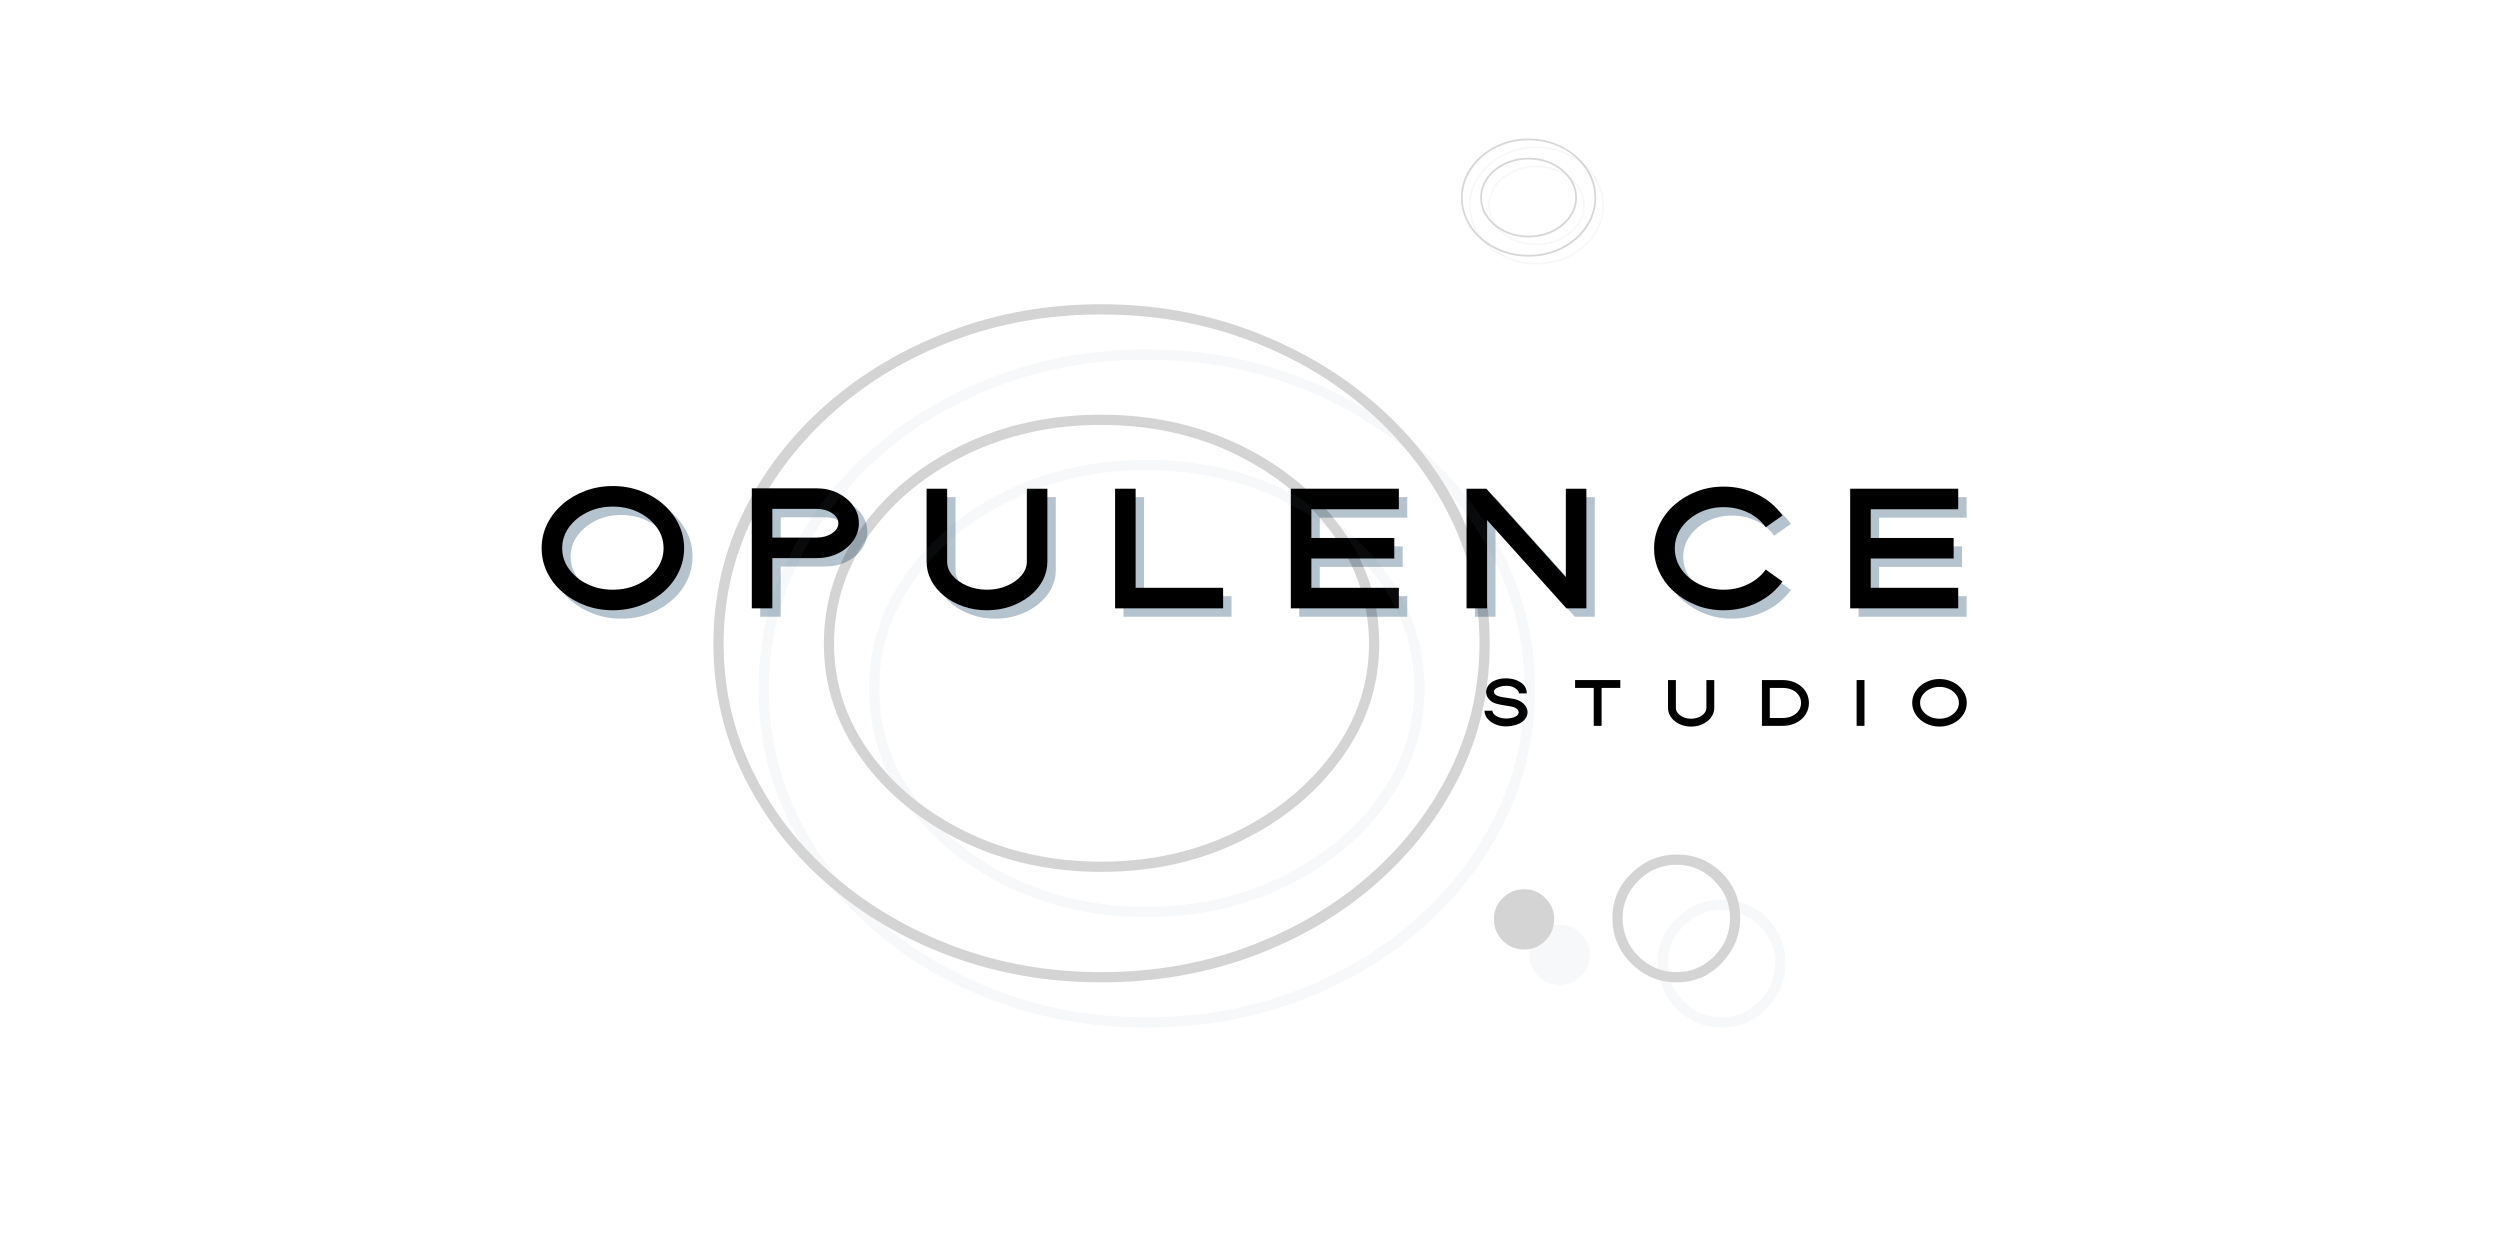 <svg xmlns="http://www.w3.org/2000/svg" xmlns:xlink="http://www.w3.org/1999/xlink" width="4320" zoomAndPan="magnify" viewBox="0 0 3240 1620" height="2160" preserveAspectRatio="xMidYMid meet" version="1.0"><defs><filter x="0%" y="0%" width="100%" height="100%" id="34bdb92d61"><feColorMatrix values="0 0 0 0 1 0 0 0 0 1 0 0 0 0 1 0 0 0 1 0" color-interpolation-filters="sRGB"/></filter><g/><mask id="64326a6ac7"><g filter="url(#34bdb92d61)"><rect x="-324" width="3888" fill="#000000" y="-162" height="1944" fill-opacity="0.17"/></g></mask><clipPath id="3d5c769180"><rect x="0" width="1513" y="0" height="1620"/></clipPath><mask id="0c7f8ce43a"><g filter="url(#34bdb92d61)"><rect x="-324" width="3888" fill="#000000" y="-162" height="1944" fill-opacity="0.17"/></g></mask><clipPath id="1dd170a1bf"><rect x="0" width="259" y="0" height="1357"/></clipPath><mask id="38927f3866"><g filter="url(#34bdb92d61)"><rect x="-324" width="3888" fill="#000000" y="-162" height="1944" fill-opacity="0.16"/></g></mask><clipPath id="0f1fc7cfd2"><rect x="0" width="206" y="0" height="303"/></clipPath></defs><g fill="#000000" fill-opacity="1"><g transform="translate(1919.196, 940.705)"><g><path d="M 45.672 -1.328 C 42.148 -0.191 38.484 0.469 34.672 0.656 C 30.867 0.844 27.176 0.5 23.594 -0.375 C 20.008 -1.258 16.707 -2.707 13.688 -4.719 C 10.789 -6.727 8.57 -9.02 7.031 -11.594 C 5.488 -14.176 4.719 -16.852 4.719 -19.625 L 14.906 -19.625 C 14.906 -17.426 16.414 -15.254 19.438 -13.109 C 22.02 -11.348 25.32 -10.219 29.344 -9.719 C 33.375 -9.219 37.586 -9.594 41.984 -10.844 C 44.566 -11.602 46.438 -12.676 47.594 -14.062 C 48.758 -15.445 49.203 -16.91 48.922 -18.453 C 48.641 -19.992 47.617 -21.391 45.859 -22.641 C 44.098 -23.898 41.551 -24.781 38.219 -25.281 C 33.688 -25.977 29.91 -26.609 26.891 -27.172 C 23.867 -27.742 21.367 -28.328 19.391 -28.922 C 17.41 -29.516 15.773 -30.234 14.484 -31.078 C 13.191 -31.93 11.977 -32.957 10.844 -34.156 C 8.457 -36.801 7.141 -39.613 6.891 -42.594 C 6.641 -45.582 7.316 -48.43 8.922 -51.141 C 10.523 -53.848 12.898 -56.051 16.047 -57.75 C 19.379 -59.57 23.07 -60.734 27.125 -61.234 C 31.188 -61.742 35.242 -61.664 39.297 -61 C 43.359 -60.344 46.992 -59.07 50.203 -57.188 C 56.43 -53.594 59.547 -48.555 59.547 -42.078 L 49.344 -42.078 C 49.344 -43.336 48.945 -44.453 48.156 -45.422 C 47.375 -46.398 46.328 -47.395 45.016 -48.406 C 42.867 -50.039 40.348 -51.094 37.453 -51.562 C 34.566 -52.039 31.691 -52.07 28.828 -51.656 C 25.961 -51.25 23.477 -50.508 21.375 -49.438 C 19.27 -48.375 17.867 -47.102 17.172 -45.625 C 16.484 -44.145 16.895 -42.586 18.406 -40.953 C 19.281 -40.066 20.426 -39.344 21.844 -38.781 C 23.258 -38.219 25.363 -37.68 28.156 -37.172 C 30.957 -36.672 34.812 -36.078 39.719 -35.391 C 44.625 -34.754 48.68 -33.414 51.891 -31.375 C 55.098 -29.332 57.426 -26.91 58.875 -24.109 C 60.32 -21.305 60.812 -18.441 60.344 -15.516 C 59.875 -12.598 58.426 -9.863 56 -7.312 C 53.582 -4.758 50.141 -2.766 45.672 -1.328 Z M 45.672 -1.328 "/></g></g></g><g fill="#000000" fill-opacity="1"><g transform="translate(2036.604, 940.705)"><g><path d="M 28.875 -49.156 L 4.719 -49.156 L 4.719 -59.359 L 63.312 -59.359 L 63.312 -49.156 L 39.062 -49.156 L 39.062 0 L 28.875 0 Z M 28.875 -49.156 "/></g></g></g><g fill="#000000" fill-opacity="1"><g transform="translate(2157.028, 940.705)"><g><path d="M 34.625 0.938 C 30.477 0.938 26.594 0.312 22.969 -0.938 C 19.352 -2.195 16.176 -3.926 13.438 -6.125 C 10.707 -8.332 8.57 -10.898 7.031 -13.828 C 5.488 -16.754 4.719 -19.883 4.719 -23.219 L 4.719 -59.359 L 14.906 -59.359 L 14.906 -23.219 C 14.906 -20.695 15.801 -18.379 17.594 -16.266 C 19.383 -14.16 21.789 -12.461 24.812 -11.172 C 27.832 -9.891 31.102 -9.25 34.625 -9.25 C 38.219 -9.25 41.52 -9.891 44.531 -11.172 C 47.551 -12.461 49.957 -14.16 51.75 -16.266 C 53.551 -18.379 54.453 -20.695 54.453 -23.219 L 54.453 -59.359 L 64.641 -59.359 L 64.641 -23.219 C 64.641 -19.883 63.867 -16.754 62.328 -13.828 C 60.785 -10.898 58.629 -8.332 55.859 -6.125 C 53.086 -3.926 49.895 -2.195 46.281 -0.938 C 42.664 0.312 38.781 0.938 34.625 0.938 Z M 34.625 0.938 "/></g></g></g><g fill="#000000" fill-opacity="1"><g transform="translate(2278.771, 940.705)"><g><path d="M 4.719 -59.359 L 31.234 -59.359 C 36.328 -59.359 40.977 -58.586 45.188 -57.047 C 49.406 -55.504 53.039 -53.379 56.094 -50.672 C 59.145 -47.961 61.488 -44.816 63.125 -41.234 C 64.758 -37.648 65.578 -33.812 65.578 -29.719 C 65.578 -25.633 64.758 -21.797 63.125 -18.203 C 61.488 -14.617 59.145 -11.457 56.094 -8.719 C 53.039 -5.988 49.406 -3.852 45.188 -2.312 C 40.977 -0.77 36.328 0 31.234 0 L 4.719 0 Z M 31.234 -10.188 C 36.203 -10.188 40.492 -11.066 44.109 -12.828 C 47.723 -14.586 50.504 -16.945 52.453 -19.906 C 54.41 -22.863 55.391 -26.133 55.391 -29.719 C 55.391 -33.312 54.41 -36.582 52.453 -39.531 C 50.504 -42.488 47.723 -44.832 44.109 -46.562 C 40.492 -48.289 36.203 -49.156 31.234 -49.156 L 14.906 -49.156 L 14.906 -10.188 Z M 31.234 -10.188 "/></g></g></g><g fill="#000000" fill-opacity="1"><g transform="translate(2401.457, 940.705)"><g><path d="M 4.719 -59.359 L 14.906 -59.359 L 14.906 0 L 4.719 0 Z M 4.719 -59.359 "/></g></g></g><g fill="#000000" fill-opacity="1"><g transform="translate(2473.528, 940.705)"><g><path d="M 40.016 0.938 C 35.172 0.938 30.609 0.133 26.328 -1.469 C 22.047 -3.07 18.285 -5.27 15.047 -8.062 C 11.805 -10.863 9.273 -14.133 7.453 -17.875 C 5.629 -21.625 4.719 -25.602 4.719 -29.812 C 4.719 -34.094 5.629 -38.086 7.453 -41.797 C 9.273 -45.516 11.805 -48.785 15.047 -51.609 C 18.285 -54.441 22.047 -56.66 26.328 -58.266 C 30.609 -59.867 35.172 -60.672 40.016 -60.672 C 44.922 -60.672 49.508 -59.867 53.781 -58.266 C 58.062 -56.66 61.82 -54.441 65.062 -51.609 C 68.301 -48.785 70.832 -45.516 72.656 -41.797 C 74.477 -38.086 75.391 -34.094 75.391 -29.812 C 75.391 -25.602 74.477 -21.625 72.656 -17.875 C 70.832 -14.133 68.301 -10.863 65.062 -8.062 C 61.82 -5.27 58.062 -3.07 53.781 -1.469 C 49.508 0.133 44.922 0.938 40.016 0.938 Z M 40.016 -9.25 C 44.66 -9.25 48.883 -10.176 52.688 -12.031 C 56.5 -13.883 59.535 -16.367 61.797 -19.484 C 64.066 -22.598 65.203 -26.039 65.203 -29.812 C 65.203 -33.656 64.066 -37.133 61.797 -40.25 C 59.535 -43.363 56.5 -45.848 52.688 -47.703 C 48.883 -49.555 44.66 -50.484 40.016 -50.484 C 35.422 -50.484 31.219 -49.555 27.406 -47.703 C 23.602 -45.848 20.566 -43.363 18.297 -40.25 C 16.035 -37.133 14.906 -33.656 14.906 -29.812 C 14.906 -26.039 16.035 -22.598 18.297 -19.484 C 20.566 -16.367 23.602 -13.883 27.406 -12.031 C 31.219 -10.176 35.422 -9.25 40.016 -9.25 Z M 40.016 -9.25 "/></g></g></g><g fill="#7591a5" fill-opacity="0.541"><g transform="translate(700.538, 799.311)"><g><path d="M 104.516 2.469 C 91.859 2.469 79.941 0.375 68.766 -3.812 C 57.598 -8.008 47.781 -13.766 39.312 -21.078 C 30.852 -28.391 24.238 -36.93 19.469 -46.703 C 14.707 -56.484 12.328 -66.879 12.328 -77.891 C 12.328 -89.066 14.707 -99.504 19.469 -109.203 C 24.238 -118.898 30.852 -127.441 39.312 -134.828 C 47.781 -142.223 57.598 -148.016 68.766 -152.203 C 79.941 -156.398 91.859 -158.5 104.516 -158.5 C 117.336 -158.5 129.332 -156.398 140.5 -152.203 C 151.676 -148.016 161.492 -142.223 169.953 -134.828 C 178.422 -127.441 185.035 -118.898 189.797 -109.203 C 194.566 -99.504 196.953 -89.066 196.953 -77.891 C 196.953 -66.879 194.566 -56.484 189.797 -46.703 C 185.035 -36.93 178.422 -28.391 169.953 -21.078 C 161.492 -13.766 151.676 -8.008 140.5 -3.812 C 129.332 0.375 117.336 2.469 104.516 2.469 Z M 104.516 -24.156 C 116.672 -24.156 127.719 -26.578 137.656 -31.422 C 147.602 -36.273 155.535 -42.77 161.453 -50.906 C 167.367 -59.039 170.328 -68.035 170.328 -77.891 C 170.328 -87.922 167.367 -97 161.453 -105.125 C 155.535 -113.258 147.602 -119.75 137.656 -124.594 C 127.719 -129.445 116.672 -131.875 104.516 -131.875 C 92.516 -131.875 81.539 -129.445 71.594 -124.594 C 61.656 -119.75 53.727 -113.258 47.812 -105.125 C 41.906 -97 38.953 -87.922 38.953 -77.891 C 38.953 -68.035 41.906 -59.039 47.812 -50.906 C 53.727 -42.77 61.656 -36.273 71.594 -31.422 C 81.539 -26.578 92.516 -24.156 104.516 -24.156 Z M 104.516 -24.156 "/></g></g></g><g fill="#7591a5" fill-opacity="0.541"><g transform="translate(972.908, 799.311)"><g><path d="M 12.328 -155.547 L 96.141 -155.547 C 106.328 -155.547 115.566 -153.488 123.859 -149.375 C 132.16 -145.27 138.773 -139.805 143.703 -132.984 C 148.641 -126.16 151.109 -118.562 151.109 -110.188 C 151.109 -101.969 148.641 -94.406 143.703 -87.5 C 138.773 -80.602 132.16 -75.141 123.859 -71.109 C 115.566 -67.086 106.328 -65.078 96.141 -65.078 L 38.953 -65.078 L 38.953 0 L 12.328 0 Z M 96.141 -91.703 C 103.859 -91.703 110.508 -93.508 116.094 -97.125 C 121.688 -100.738 124.484 -105.094 124.484 -110.188 C 124.484 -115.445 121.688 -119.883 116.094 -123.5 C 110.508 -127.113 103.859 -128.922 96.141 -128.922 L 38.953 -128.922 L 38.953 -91.703 Z M 96.141 -91.703 "/></g></g></g><g fill="#7591a5" fill-opacity="0.541"><g transform="translate(1199.434, 799.311)"><g><path d="M 90.469 2.469 C 79.625 2.469 69.473 0.828 60.016 -2.453 C 50.566 -5.742 42.27 -10.266 35.125 -16.016 C 27.977 -21.773 22.391 -28.473 18.359 -36.109 C 14.336 -43.754 12.328 -51.93 12.328 -60.641 L 12.328 -155.047 L 38.953 -155.047 L 38.953 -60.641 C 38.953 -54.066 41.289 -48.023 45.969 -42.516 C 50.656 -37.016 56.941 -32.578 64.828 -29.203 C 72.711 -25.836 81.258 -24.156 90.469 -24.156 C 99.832 -24.156 108.457 -25.836 116.344 -29.203 C 124.238 -32.578 130.523 -37.016 135.203 -42.516 C 139.891 -48.023 142.234 -54.066 142.234 -60.641 L 142.234 -155.047 L 168.859 -155.047 L 168.859 -60.641 C 168.859 -51.93 166.844 -43.754 162.812 -36.109 C 158.789 -28.473 153.16 -21.773 145.922 -16.016 C 138.691 -10.266 130.352 -5.742 120.906 -2.453 C 111.457 0.828 101.312 2.469 90.469 2.469 Z M 90.469 2.469 "/></g></g></g><g fill="#7591a5" fill-opacity="0.541"><g transform="translate(1443.706, 799.311)"><g><path d="M 12.328 -155.047 L 38.953 -155.047 L 38.953 -26.625 L 152.344 -26.625 L 152.344 0 L 12.328 0 Z M 12.328 -155.047 "/></g></g></g><g fill="#7591a5" fill-opacity="0.541"><g transform="translate(1671.465, 799.311)"><g><path d="M 12.328 -155.047 L 152.344 -155.047 L 152.344 -128.422 L 38.953 -128.422 L 38.953 -91.203 L 146.422 -91.203 L 146.422 -64.578 L 38.953 -64.578 L 38.953 -26.625 L 152.344 -26.625 L 152.344 0 L 12.328 0 Z M 12.328 -155.047 "/></g></g></g><g fill="#7591a5" fill-opacity="0.541"><g transform="translate(1899.223, 799.311)"><g><path d="M 12.328 -155.047 L 37.969 -155.047 L 141 -40.422 L 141 -155.047 L 167.625 -155.047 L 167.625 0 L 141.734 0 L 38.953 -114.375 L 38.953 0 L 12.328 0 Z M 12.328 -155.047 "/></g></g></g><g fill="#7591a5" fill-opacity="0.541"><g transform="translate(2142.263, 799.311)"><g><path d="M 102.547 2.469 C 90.055 2.469 78.383 0.375 67.531 -3.812 C 56.688 -8.008 47.113 -13.766 38.812 -21.078 C 30.52 -28.391 24.031 -36.891 19.344 -46.578 C 14.664 -56.273 12.328 -66.629 12.328 -77.641 C 12.328 -88.648 14.664 -99.004 19.344 -108.703 C 24.031 -118.398 30.52 -126.906 38.812 -134.219 C 47.113 -141.531 56.688 -147.281 67.531 -151.469 C 78.383 -155.664 90.055 -157.766 102.547 -157.766 C 118.16 -157.766 132.703 -154.438 146.172 -147.781 C 159.648 -141.125 170.5 -131.961 178.719 -120.297 L 157.016 -105.016 C 151.266 -113.223 143.539 -119.629 133.844 -124.234 C 124.156 -128.836 113.723 -131.141 102.547 -131.141 C 90.879 -131.141 80.238 -128.711 70.625 -123.859 C 61.008 -119.016 53.363 -112.566 47.688 -104.516 C 42.02 -96.461 39.188 -87.504 39.188 -77.641 C 39.188 -67.785 42.02 -58.789 47.688 -50.656 C 53.363 -42.52 61.008 -36.066 70.625 -31.297 C 80.238 -26.535 90.879 -24.156 102.547 -24.156 C 113.723 -24.156 124.156 -26.492 133.844 -31.172 C 143.539 -35.859 151.266 -42.227 157.016 -50.281 L 178.719 -34.75 C 170.5 -23.25 159.648 -14.172 146.172 -7.516 C 132.703 -0.859 118.16 2.469 102.547 2.469 Z M 102.547 2.469 "/></g></g></g><g fill="#7591a5" fill-opacity="0.541"><g transform="translate(2396.394, 799.311)"><g><path d="M 12.328 -155.047 L 152.344 -155.047 L 152.344 -128.422 L 38.953 -128.422 L 38.953 -91.203 L 146.422 -91.203 L 146.422 -64.578 L 38.953 -64.578 L 38.953 -26.625 L 152.344 -26.625 L 152.344 0 L 12.328 0 Z M 12.328 -155.047 "/></g></g></g><g fill="#000000" fill-opacity="1"><g transform="translate(689.642, 788.416)"><g><path d="M 104.516 2.469 C 91.859 2.469 79.941 0.375 68.766 -3.812 C 57.598 -8.008 47.781 -13.766 39.312 -21.078 C 30.852 -28.391 24.238 -36.93 19.469 -46.703 C 14.707 -56.484 12.328 -66.879 12.328 -77.891 C 12.328 -89.066 14.707 -99.504 19.469 -109.203 C 24.238 -118.898 30.852 -127.441 39.312 -134.828 C 47.781 -142.223 57.598 -148.016 68.766 -152.203 C 79.941 -156.398 91.859 -158.5 104.516 -158.5 C 117.336 -158.5 129.332 -156.398 140.5 -152.203 C 151.676 -148.016 161.492 -142.223 169.953 -134.828 C 178.422 -127.441 185.035 -118.898 189.797 -109.203 C 194.566 -99.504 196.953 -89.066 196.953 -77.891 C 196.953 -66.879 194.566 -56.484 189.797 -46.703 C 185.035 -36.93 178.422 -28.391 169.953 -21.078 C 161.492 -13.766 151.676 -8.008 140.5 -3.812 C 129.332 0.375 117.336 2.469 104.516 2.469 Z M 104.516 -24.156 C 116.672 -24.156 127.719 -26.578 137.656 -31.422 C 147.602 -36.273 155.535 -42.77 161.453 -50.906 C 167.367 -59.039 170.328 -68.035 170.328 -77.891 C 170.328 -87.922 167.367 -97 161.453 -105.125 C 155.535 -113.258 147.602 -119.75 137.656 -124.594 C 127.719 -129.445 116.672 -131.875 104.516 -131.875 C 92.516 -131.875 81.539 -129.445 71.594 -124.594 C 61.656 -119.75 53.727 -113.258 47.812 -105.125 C 41.906 -97 38.953 -87.922 38.953 -77.891 C 38.953 -68.035 41.906 -59.039 47.812 -50.906 C 53.727 -42.77 61.656 -36.273 71.594 -31.422 C 81.539 -26.578 92.516 -24.156 104.516 -24.156 Z M 104.516 -24.156 "/></g></g></g><g fill="#000000" fill-opacity="1"><g transform="translate(962.013, 788.416)"><g><path d="M 12.328 -155.547 L 96.141 -155.547 C 106.328 -155.547 115.566 -153.488 123.859 -149.375 C 132.16 -145.27 138.773 -139.805 143.703 -132.984 C 148.641 -126.16 151.109 -118.562 151.109 -110.188 C 151.109 -101.969 148.641 -94.406 143.703 -87.5 C 138.773 -80.602 132.16 -75.141 123.859 -71.109 C 115.566 -67.086 106.328 -65.078 96.141 -65.078 L 38.953 -65.078 L 38.953 0 L 12.328 0 Z M 96.141 -91.703 C 103.859 -91.703 110.508 -93.508 116.094 -97.125 C 121.688 -100.738 124.484 -105.094 124.484 -110.188 C 124.484 -115.445 121.688 -119.883 116.094 -123.5 C 110.508 -127.113 103.859 -128.922 96.141 -128.922 L 38.953 -128.922 L 38.953 -91.703 Z M 96.141 -91.703 "/></g></g></g><g fill="#000000" fill-opacity="1"><g transform="translate(1188.539, 788.416)"><g><path d="M 90.469 2.469 C 79.625 2.469 69.473 0.828 60.016 -2.453 C 50.566 -5.742 42.27 -10.266 35.125 -16.016 C 27.977 -21.773 22.391 -28.473 18.359 -36.109 C 14.336 -43.754 12.328 -51.93 12.328 -60.641 L 12.328 -155.047 L 38.953 -155.047 L 38.953 -60.641 C 38.953 -54.066 41.289 -48.023 45.969 -42.516 C 50.656 -37.016 56.941 -32.578 64.828 -29.203 C 72.711 -25.836 81.258 -24.156 90.469 -24.156 C 99.832 -24.156 108.457 -25.836 116.344 -29.203 C 124.238 -32.578 130.523 -37.016 135.203 -42.516 C 139.891 -48.023 142.234 -54.066 142.234 -60.641 L 142.234 -155.047 L 168.859 -155.047 L 168.859 -60.641 C 168.859 -51.93 166.844 -43.754 162.812 -36.109 C 158.789 -28.473 153.16 -21.773 145.922 -16.016 C 138.691 -10.266 130.352 -5.742 120.906 -2.453 C 111.457 0.828 101.312 2.469 90.469 2.469 Z M 90.469 2.469 "/></g></g></g><g fill="#000000" fill-opacity="1"><g transform="translate(1432.811, 788.416)"><g><path d="M 12.328 -155.047 L 38.953 -155.047 L 38.953 -26.625 L 152.344 -26.625 L 152.344 0 L 12.328 0 Z M 12.328 -155.047 "/></g></g></g><g fill="#000000" fill-opacity="1"><g transform="translate(1660.569, 788.416)"><g><path d="M 12.328 -155.047 L 152.344 -155.047 L 152.344 -128.422 L 38.953 -128.422 L 38.953 -91.203 L 146.422 -91.203 L 146.422 -64.578 L 38.953 -64.578 L 38.953 -26.625 L 152.344 -26.625 L 152.344 0 L 12.328 0 Z M 12.328 -155.047 "/></g></g></g><g fill="#000000" fill-opacity="1"><g transform="translate(1888.328, 788.416)"><g><path d="M 12.328 -155.047 L 37.969 -155.047 L 141 -40.422 L 141 -155.047 L 167.625 -155.047 L 167.625 0 L 141.734 0 L 38.953 -114.375 L 38.953 0 L 12.328 0 Z M 12.328 -155.047 "/></g></g></g><g fill="#000000" fill-opacity="1"><g transform="translate(2131.368, 788.416)"><g><path d="M 102.547 2.469 C 90.055 2.469 78.383 0.375 67.531 -3.812 C 56.688 -8.008 47.113 -13.766 38.812 -21.078 C 30.52 -28.391 24.031 -36.891 19.344 -46.578 C 14.664 -56.273 12.328 -66.629 12.328 -77.641 C 12.328 -88.648 14.664 -99.004 19.344 -108.703 C 24.031 -118.398 30.52 -126.906 38.812 -134.219 C 47.113 -141.531 56.688 -147.281 67.531 -151.469 C 78.383 -155.664 90.055 -157.766 102.547 -157.766 C 118.16 -157.766 132.703 -154.438 146.172 -147.781 C 159.648 -141.125 170.5 -131.961 178.719 -120.297 L 157.016 -105.016 C 151.266 -113.223 143.539 -119.629 133.844 -124.234 C 124.156 -128.836 113.723 -131.141 102.547 -131.141 C 90.879 -131.141 80.238 -128.711 70.625 -123.859 C 61.008 -119.016 53.363 -112.566 47.688 -104.516 C 42.02 -96.461 39.188 -87.504 39.188 -77.641 C 39.188 -67.785 42.02 -58.789 47.688 -50.656 C 53.363 -42.52 61.008 -36.066 70.625 -31.297 C 80.238 -26.535 90.879 -24.156 102.547 -24.156 C 113.723 -24.156 124.156 -26.492 133.844 -31.172 C 143.539 -35.859 151.266 -42.227 157.016 -50.281 L 178.719 -34.75 C 170.5 -23.25 159.648 -14.172 146.172 -7.516 C 132.703 -0.859 118.16 2.469 102.547 2.469 Z M 102.547 2.469 "/></g></g></g><g fill="#000000" fill-opacity="1"><g transform="translate(2385.499, 788.416)"><g><path d="M 12.328 -155.047 L 152.344 -155.047 L 152.344 -128.422 L 38.953 -128.422 L 38.953 -91.203 L 146.422 -91.203 L 146.422 -64.578 L 38.953 -64.578 L 38.953 -26.625 L 152.344 -26.625 L 152.344 0 L 12.328 0 Z M 12.328 -155.047 "/></g></g></g><g mask="url(#64326a6ac7)"><g transform="matrix(1, 0, 0, 1, 846, -0)"><g clip-path="url(#3d5c769180)"><g fill="#7691a4" fill-opacity="0.4"><g transform="translate(77.501, 1311.831)"><g><path d="M 562.031 19.891 C 493.102 19.891 428.148 8.625 367.172 -13.906 C 306.203 -36.445 252.738 -67.82 206.781 -108.031 C 160.832 -148.238 124.82 -194.852 98.75 -247.875 C 72.688 -300.895 59.656 -357.895 59.656 -418.875 C 59.656 -479.852 72.688 -536.852 98.75 -589.875 C 124.82 -642.895 160.832 -689.508 206.781 -729.719 C 252.738 -769.926 306.203 -801.52 367.172 -824.5 C 428.148 -847.477 493.102 -858.969 562.031 -858.969 C 630.969 -858.969 695.922 -847.477 756.891 -824.5 C 817.867 -801.52 871.555 -769.926 917.953 -729.719 C 964.348 -689.508 1000.578 -642.895 1026.641 -589.875 C 1052.711 -536.852 1065.75 -479.852 1065.75 -418.875 C 1065.75 -357.895 1052.711 -300.895 1026.641 -247.875 C 1000.578 -194.852 964.566 -148.238 918.609 -108.031 C 872.66 -67.82 819.195 -36.445 758.219 -13.906 C 697.25 8.625 631.852 19.891 562.031 19.891 Z M 562.031 6.625 C 630.082 6.625 693.711 -4.422 752.922 -26.516 C 812.129 -48.609 864.047 -79.094 908.672 -117.969 C 953.297 -156.852 988.422 -202.145 1014.047 -253.844 C 1039.68 -305.539 1052.5 -360.551 1052.5 -418.875 C 1052.5 -477.195 1039.68 -532.207 1014.047 -583.906 C 988.422 -635.602 953.297 -681.113 908.672 -720.438 C 864.047 -759.77 812.129 -790.477 752.922 -812.562 C 693.711 -834.656 630.082 -845.703 562.031 -845.703 C 494.875 -845.703 431.691 -834.656 372.484 -812.562 C 313.273 -790.477 261.352 -759.77 216.719 -720.438 C 172.094 -681.113 136.969 -635.602 111.344 -583.906 C 85.719 -532.207 72.906 -477.195 72.906 -418.875 C 72.906 -360.551 85.5 -305.539 110.688 -253.844 C 135.875 -202.145 171 -156.852 216.062 -117.969 C 261.133 -79.094 313.273 -48.609 372.484 -26.516 C 431.691 -4.422 494.875 6.625 562.031 6.625 Z M 562.031 -123.281 C 496.645 -123.281 436.555 -136.535 381.766 -163.047 C 326.973 -189.555 283.445 -225.344 251.188 -270.406 C 218.938 -315.477 202.812 -364.969 202.812 -418.875 C 202.812 -473.664 218.938 -523.594 251.188 -568.656 C 283.445 -613.727 326.75 -649.52 381.094 -676.031 C 435.445 -702.539 495.758 -715.797 562.031 -715.797 C 628.312 -715.797 688.625 -702.539 742.969 -676.031 C 797.32 -649.52 840.848 -613.727 873.547 -568.656 C 906.242 -523.594 922.594 -473.664 922.594 -418.875 C 922.594 -364.969 906.242 -315.477 873.547 -270.406 C 840.848 -225.344 797.32 -189.555 742.969 -163.047 C 688.625 -136.535 628.312 -123.281 562.031 -123.281 Z M 562.031 -136.531 C 625.664 -136.531 683.77 -149.344 736.344 -174.969 C 788.926 -200.602 830.898 -234.848 862.266 -277.703 C 893.641 -320.566 909.328 -367.625 909.328 -418.875 C 909.328 -471.008 893.641 -518.508 862.266 -561.375 C 830.898 -604.238 789.145 -638.484 737 -664.109 C 684.863 -689.734 626.539 -702.547 562.031 -702.547 C 498.406 -702.547 440.301 -689.734 387.719 -664.109 C 335.145 -638.484 293.391 -604.238 262.453 -561.375 C 231.523 -518.508 216.062 -471.008 216.062 -418.875 C 216.062 -367.625 231.523 -320.566 262.453 -277.703 C 293.391 -234.848 335.145 -200.602 387.719 -174.969 C 440.301 -149.344 498.406 -136.531 562.031 -136.531 Z M 562.031 -136.531 "/></g></g></g><g fill="#7691a4" fill-opacity="0.4"><g transform="translate(1242.595, 1311.831)"><g><path d="M 143.156 19.891 C 120.188 19.891 100.523 11.719 84.172 -4.625 C 67.828 -20.977 59.656 -40.645 59.656 -63.625 C 59.656 -86.602 68.047 -106.047 84.828 -121.953 C 101.617 -137.859 121.062 -145.812 143.156 -145.812 C 166.133 -145.812 185.578 -137.859 201.484 -121.953 C 217.391 -106.047 225.344 -86.602 225.344 -63.625 C 225.344 -41.531 217.391 -22.086 201.484 -5.297 C 185.578 11.492 166.133 19.891 143.156 19.891 Z M 143.156 6.625 C 161.719 6.625 177.848 -0.223 191.547 -13.922 C 205.242 -27.617 212.094 -44.188 212.094 -63.625 C 212.094 -82.188 205.242 -98.316 191.547 -112.016 C 177.848 -125.711 161.719 -132.562 143.156 -132.562 C 123.719 -132.562 107.148 -125.711 93.453 -112.016 C 79.754 -98.316 72.906 -82.188 72.906 -63.625 C 72.906 -44.188 79.754 -27.617 93.453 -13.922 C 107.148 -0.223 123.719 6.625 143.156 6.625 Z M 143.156 6.625 "/></g></g></g><g fill="#000000" fill-opacity="1"><g transform="translate(18.911, 1253.241)"><g><path d="M 562.031 19.891 C 493.102 19.891 428.148 8.625 367.172 -13.906 C 306.203 -36.445 252.738 -67.82 206.781 -108.031 C 160.832 -148.238 124.82 -194.852 98.75 -247.875 C 72.688 -300.895 59.656 -357.895 59.656 -418.875 C 59.656 -479.852 72.688 -536.852 98.75 -589.875 C 124.82 -642.895 160.832 -689.508 206.781 -729.719 C 252.738 -769.926 306.203 -801.52 367.172 -824.5 C 428.148 -847.477 493.102 -858.969 562.031 -858.969 C 630.969 -858.969 695.922 -847.477 756.891 -824.5 C 817.867 -801.52 871.555 -769.926 917.953 -729.719 C 964.348 -689.508 1000.578 -642.895 1026.641 -589.875 C 1052.711 -536.852 1065.75 -479.852 1065.75 -418.875 C 1065.75 -357.895 1052.711 -300.895 1026.641 -247.875 C 1000.578 -194.852 964.566 -148.238 918.609 -108.031 C 872.66 -67.82 819.195 -36.445 758.219 -13.906 C 697.25 8.625 631.852 19.891 562.031 19.891 Z M 562.031 6.625 C 630.082 6.625 693.711 -4.422 752.922 -26.516 C 812.129 -48.609 864.047 -79.094 908.672 -117.969 C 953.297 -156.852 988.422 -202.145 1014.047 -253.844 C 1039.68 -305.539 1052.5 -360.551 1052.5 -418.875 C 1052.5 -477.195 1039.68 -532.207 1014.047 -583.906 C 988.422 -635.602 953.297 -681.113 908.672 -720.438 C 864.047 -759.77 812.129 -790.477 752.922 -812.562 C 693.711 -834.656 630.082 -845.703 562.031 -845.703 C 494.875 -845.703 431.691 -834.656 372.484 -812.562 C 313.273 -790.477 261.352 -759.77 216.719 -720.438 C 172.094 -681.113 136.969 -635.602 111.344 -583.906 C 85.719 -532.207 72.906 -477.195 72.906 -418.875 C 72.906 -360.551 85.5 -305.539 110.688 -253.844 C 135.875 -202.145 171 -156.852 216.062 -117.969 C 261.133 -79.094 313.273 -48.609 372.484 -26.516 C 431.691 -4.422 494.875 6.625 562.031 6.625 Z M 562.031 -123.281 C 496.645 -123.281 436.555 -136.535 381.766 -163.047 C 326.973 -189.555 283.445 -225.344 251.188 -270.406 C 218.938 -315.477 202.812 -364.969 202.812 -418.875 C 202.812 -473.664 218.938 -523.594 251.188 -568.656 C 283.445 -613.727 326.75 -649.52 381.094 -676.031 C 435.445 -702.539 495.758 -715.797 562.031 -715.797 C 628.312 -715.797 688.625 -702.539 742.969 -676.031 C 797.32 -649.52 840.848 -613.727 873.547 -568.656 C 906.242 -523.594 922.594 -473.664 922.594 -418.875 C 922.594 -364.969 906.242 -315.477 873.547 -270.406 C 840.848 -225.344 797.32 -189.555 742.969 -163.047 C 688.625 -136.535 628.312 -123.281 562.031 -123.281 Z M 562.031 -136.531 C 625.664 -136.531 683.77 -149.344 736.344 -174.969 C 788.926 -200.602 830.898 -234.848 862.266 -277.703 C 893.641 -320.566 909.328 -367.625 909.328 -418.875 C 909.328 -471.008 893.641 -518.508 862.266 -561.375 C 830.898 -604.238 789.145 -638.484 737 -664.109 C 684.863 -689.734 626.539 -702.547 562.031 -702.547 C 498.406 -702.547 440.301 -689.734 387.719 -664.109 C 335.145 -638.484 293.391 -604.238 262.453 -561.375 C 231.523 -518.508 216.062 -471.008 216.062 -418.875 C 216.062 -367.625 231.523 -320.566 262.453 -277.703 C 293.391 -234.848 335.145 -200.602 387.719 -174.969 C 440.301 -149.344 498.406 -136.531 562.031 -136.531 Z M 562.031 -136.531 "/></g></g></g><g fill="#000000" fill-opacity="1"><g transform="translate(1184.005, 1253.241)"><g><path d="M 143.156 19.891 C 120.188 19.891 100.523 11.719 84.172 -4.625 C 67.828 -20.977 59.656 -40.645 59.656 -63.625 C 59.656 -86.602 68.047 -106.047 84.828 -121.953 C 101.617 -137.859 121.062 -145.812 143.156 -145.812 C 166.133 -145.812 185.578 -137.859 201.484 -121.953 C 217.391 -106.047 225.344 -86.602 225.344 -63.625 C 225.344 -41.531 217.391 -22.086 201.484 -5.297 C 185.578 11.492 166.133 19.891 143.156 19.891 Z M 143.156 6.625 C 161.719 6.625 177.848 -0.223 191.547 -13.922 C 205.242 -27.617 212.094 -44.188 212.094 -63.625 C 212.094 -82.188 205.242 -98.316 191.547 -112.016 C 177.848 -125.711 161.719 -132.562 143.156 -132.562 C 123.719 -132.562 107.148 -125.711 93.453 -112.016 C 79.754 -98.316 72.906 -82.188 72.906 -63.625 C 72.906 -44.188 79.754 -27.617 93.453 -13.922 C 107.148 -0.223 123.719 6.625 143.156 6.625 Z M 143.156 6.625 "/></g></g></g></g></g></g><g mask="url(#0c7f8ce43a)"><g transform="matrix(1, 0, 0, 1, 1862, 202)"><g clip-path="url(#1dd170a1bf)"><g fill="#7691a4" fill-opacity="0.4"><g transform="translate(47.208, 1085.023)"><g><path d="M 112.516 -10.422 C 101.398 -10.422 92.02 -14.238 84.375 -21.875 C 76.738 -29.52 72.922 -38.895 72.922 -50 C 72.922 -60.426 76.738 -69.457 84.375 -77.094 C 92.02 -84.727 101.398 -88.547 112.516 -88.547 C 122.93 -88.547 131.957 -84.727 139.594 -77.094 C 147.238 -69.457 151.062 -60.426 151.062 -50 C 151.062 -38.895 147.238 -29.52 139.594 -21.875 C 131.957 -14.238 122.93 -10.422 112.516 -10.422 Z M 112.516 -10.422 "/></g></g></g><g fill="#000000" fill-opacity="1"><g transform="translate(1.166, 1038.981)"><g><path d="M 112.516 -10.422 C 101.398 -10.422 92.02 -14.238 84.375 -21.875 C 76.738 -29.52 72.922 -38.895 72.922 -50 C 72.922 -60.426 76.738 -69.457 84.375 -77.094 C 92.02 -84.727 101.398 -88.547 112.516 -88.547 C 122.93 -88.547 131.957 -84.727 139.594 -77.094 C 147.238 -69.457 151.062 -60.426 151.062 -50 C 151.062 -38.895 147.238 -29.52 139.594 -21.875 C 131.957 -14.238 122.93 -10.422 112.516 -10.422 Z M 112.516 -10.422 "/></g></g></g></g></g></g><g mask="url(#38927f3866)"><g transform="matrix(1, 0, 0, 1, 1882, 96)"><g clip-path="url(#0f1fc7cfd2)"><g fill="#7691a4" fill-opacity="0.4"><g transform="translate(11.239, 243.355)"><g><path d="M 97.906 3.469 C 85.895 3.469 74.578 1.504 63.953 -2.422 C 53.336 -6.348 44.023 -11.812 36.016 -18.812 C 28.016 -25.82 21.742 -33.941 17.203 -43.172 C 12.66 -52.41 10.391 -62.344 10.391 -72.969 C 10.391 -83.594 12.66 -93.52 17.203 -102.75 C 21.742 -111.988 28.016 -120.109 36.016 -127.109 C 44.023 -134.117 53.336 -139.625 63.953 -143.625 C 74.578 -147.625 85.895 -149.625 97.906 -149.625 C 109.914 -149.625 121.227 -147.625 131.844 -143.625 C 142.469 -139.625 151.82 -134.117 159.906 -127.109 C 167.988 -120.109 174.301 -111.988 178.844 -102.75 C 183.383 -93.52 185.656 -83.594 185.656 -72.969 C 185.656 -62.344 183.383 -52.41 178.844 -43.172 C 174.301 -33.941 168.023 -25.82 160.016 -18.812 C 152.016 -11.812 142.703 -6.348 132.078 -2.422 C 121.453 1.504 110.062 3.469 97.906 3.469 Z M 97.906 1.156 C 109.758 1.156 120.844 -0.766 131.156 -4.609 C 141.469 -8.461 150.508 -13.773 158.281 -20.547 C 166.062 -27.316 172.18 -35.203 176.641 -44.203 C 181.109 -53.211 183.344 -62.801 183.344 -72.969 C 183.344 -83.125 181.109 -92.703 176.641 -101.703 C 172.18 -110.711 166.062 -118.641 158.281 -125.484 C 150.508 -132.336 141.469 -137.688 131.156 -141.531 C 120.844 -145.383 109.758 -147.312 97.906 -147.312 C 86.207 -147.312 75.195 -145.383 64.875 -141.531 C 54.562 -137.688 45.52 -132.336 37.75 -125.484 C 29.977 -118.641 23.859 -110.711 19.391 -101.703 C 14.93 -92.703 12.703 -83.125 12.703 -72.969 C 12.703 -62.801 14.895 -53.211 19.281 -44.203 C 23.664 -35.203 29.781 -27.316 37.625 -20.547 C 45.477 -13.773 54.562 -8.461 64.875 -4.609 C 75.195 -0.766 86.207 1.156 97.906 1.156 Z M 97.906 -21.469 C 86.508 -21.469 76.039 -23.773 66.5 -28.391 C 56.957 -33.016 49.375 -39.25 43.75 -47.094 C 38.133 -54.945 35.328 -63.57 35.328 -72.969 C 35.328 -82.508 38.133 -91.203 43.75 -99.047 C 49.375 -106.898 56.922 -113.133 66.391 -117.75 C 75.859 -122.375 86.363 -124.688 97.906 -124.688 C 109.445 -124.688 119.953 -122.375 129.422 -117.75 C 138.891 -113.133 146.469 -106.898 152.156 -99.047 C 157.852 -91.203 160.703 -82.508 160.703 -72.969 C 160.703 -63.57 157.852 -54.945 152.156 -47.094 C 146.469 -39.25 138.891 -33.016 129.422 -28.391 C 119.953 -23.773 109.445 -21.469 97.906 -21.469 Z M 97.906 -23.781 C 108.988 -23.781 119.109 -26.008 128.266 -30.469 C 137.422 -34.938 144.734 -40.906 150.203 -48.375 C 155.672 -55.844 158.406 -64.039 158.406 -72.969 C 158.406 -82.051 155.672 -90.32 150.203 -97.781 C 144.734 -105.25 137.457 -111.211 128.375 -115.672 C 119.301 -120.141 109.145 -122.375 97.906 -122.375 C 86.82 -122.375 76.695 -120.141 67.531 -115.672 C 58.375 -111.211 51.102 -105.25 45.719 -97.781 C 40.332 -90.32 37.641 -82.051 37.641 -72.969 C 37.641 -64.039 40.332 -55.844 45.719 -48.375 C 51.102 -40.906 58.375 -34.938 67.531 -30.469 C 76.695 -26.008 86.82 -23.781 97.906 -23.781 Z M 97.906 -23.781 "/></g></g></g><g fill="#000000" fill-opacity="1"><g transform="translate(1.033, 233.149)"><g><path d="M 97.906 3.469 C 85.895 3.469 74.578 1.504 63.953 -2.422 C 53.336 -6.348 44.023 -11.812 36.016 -18.812 C 28.016 -25.82 21.742 -33.941 17.203 -43.172 C 12.66 -52.41 10.391 -62.344 10.391 -72.969 C 10.391 -83.594 12.66 -93.52 17.203 -102.75 C 21.742 -111.988 28.016 -120.109 36.016 -127.109 C 44.023 -134.117 53.336 -139.625 63.953 -143.625 C 74.578 -147.625 85.895 -149.625 97.906 -149.625 C 109.914 -149.625 121.227 -147.625 131.844 -143.625 C 142.469 -139.625 151.82 -134.117 159.906 -127.109 C 167.988 -120.109 174.301 -111.988 178.844 -102.75 C 183.383 -93.52 185.656 -83.594 185.656 -72.969 C 185.656 -62.344 183.383 -52.41 178.844 -43.172 C 174.301 -33.941 168.023 -25.82 160.016 -18.812 C 152.016 -11.812 142.703 -6.348 132.078 -2.422 C 121.453 1.504 110.062 3.469 97.906 3.469 Z M 97.906 1.156 C 109.758 1.156 120.844 -0.766 131.156 -4.609 C 141.469 -8.461 150.508 -13.773 158.281 -20.547 C 166.062 -27.316 172.18 -35.203 176.641 -44.203 C 181.109 -53.211 183.344 -62.801 183.344 -72.969 C 183.344 -83.125 181.109 -92.703 176.641 -101.703 C 172.18 -110.711 166.062 -118.641 158.281 -125.484 C 150.508 -132.336 141.469 -137.688 131.156 -141.531 C 120.844 -145.383 109.758 -147.312 97.906 -147.312 C 86.207 -147.312 75.195 -145.383 64.875 -141.531 C 54.562 -137.688 45.52 -132.336 37.75 -125.484 C 29.977 -118.641 23.859 -110.711 19.391 -101.703 C 14.93 -92.703 12.703 -83.125 12.703 -72.969 C 12.703 -62.801 14.895 -53.211 19.281 -44.203 C 23.664 -35.203 29.781 -27.316 37.625 -20.547 C 45.477 -13.773 54.562 -8.461 64.875 -4.609 C 75.195 -0.766 86.207 1.156 97.906 1.156 Z M 97.906 -21.469 C 86.508 -21.469 76.039 -23.773 66.5 -28.391 C 56.957 -33.016 49.375 -39.25 43.75 -47.094 C 38.133 -54.945 35.328 -63.57 35.328 -72.969 C 35.328 -82.508 38.133 -91.203 43.75 -99.047 C 49.375 -106.898 56.922 -113.133 66.391 -117.75 C 75.859 -122.375 86.363 -124.688 97.906 -124.688 C 109.445 -124.688 119.953 -122.375 129.422 -117.75 C 138.891 -113.133 146.469 -106.898 152.156 -99.047 C 157.852 -91.203 160.703 -82.508 160.703 -72.969 C 160.703 -63.57 157.852 -54.945 152.156 -47.094 C 146.469 -39.25 138.891 -33.016 129.422 -28.391 C 119.953 -23.773 109.445 -21.469 97.906 -21.469 Z M 97.906 -23.781 C 108.988 -23.781 119.109 -26.008 128.266 -30.469 C 137.422 -34.938 144.734 -40.906 150.203 -48.375 C 155.672 -55.844 158.406 -64.039 158.406 -72.969 C 158.406 -82.051 155.672 -90.32 150.203 -97.781 C 144.734 -105.25 137.457 -111.211 128.375 -115.672 C 119.301 -120.141 109.145 -122.375 97.906 -122.375 C 86.82 -122.375 76.695 -120.141 67.531 -115.672 C 58.375 -111.211 51.102 -105.25 45.719 -97.781 C 40.332 -90.32 37.641 -82.051 37.641 -72.969 C 37.641 -64.039 40.332 -55.844 45.719 -48.375 C 51.102 -40.906 58.375 -34.938 67.531 -30.469 C 76.695 -26.008 86.82 -23.781 97.906 -23.781 Z M 97.906 -23.781 "/></g></g></g></g></g></g></svg>